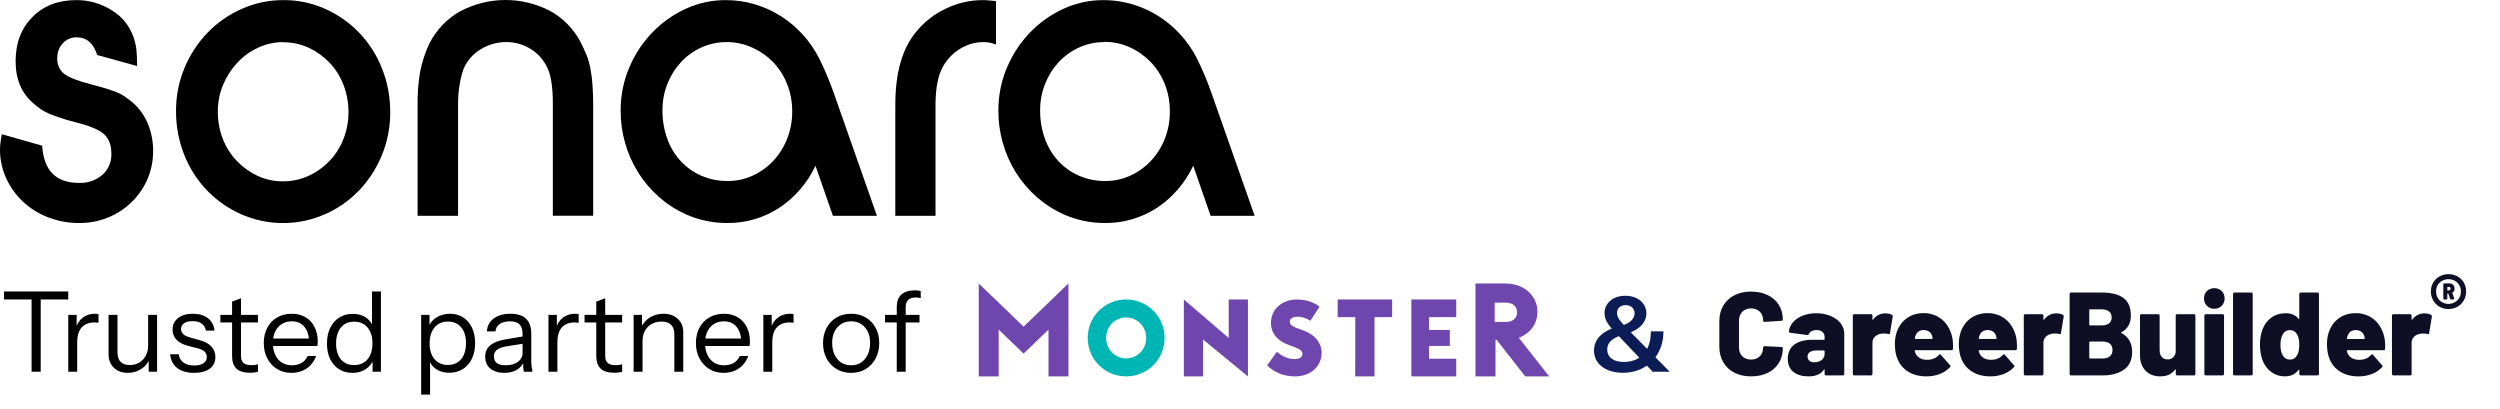 <svg width="269" height="44" viewBox="0 0 269 44" fill="none" xmlns="http://www.w3.org/2000/svg">
<path d="M3.396 40V32.224H0.432V31.36H7.344V32.224H4.38V40H3.396ZM7.347 40V33.88H8.247V35.44H8.307V40H7.347ZM8.307 36.808L8.151 35.356C8.295 34.836 8.551 34.44 8.919 34.168C9.287 33.896 9.711 33.76 10.191 33.76C10.391 33.76 10.527 33.776 10.599 33.808V34.732C10.559 34.716 10.503 34.708 10.431 34.708C10.359 34.7 10.271 34.696 10.167 34.696C9.559 34.696 9.095 34.88 8.775 35.248C8.463 35.608 8.307 36.128 8.307 36.808ZM13.745 40.12C13.345 40.12 12.989 40.04 12.677 39.88C12.365 39.712 12.121 39.48 11.945 39.184C11.769 38.88 11.681 38.532 11.681 38.14V33.88H12.641V37.888C12.641 38.352 12.753 38.7 12.977 38.932C13.209 39.164 13.537 39.28 13.961 39.28C14.345 39.28 14.685 39.192 14.981 39.016C15.277 38.84 15.509 38.596 15.677 38.284C15.853 37.964 15.941 37.6 15.941 37.192L16.097 38.644C15.897 39.1 15.585 39.46 15.161 39.724C14.737 39.988 14.265 40.12 13.745 40.12ZM16.001 40V38.56H15.941V33.88H16.901V40H16.001ZM20.872 40.12C20.12 40.12 19.52 39.948 19.072 39.604C18.624 39.252 18.368 38.756 18.304 38.116H19.228C19.284 38.508 19.456 38.808 19.744 39.016C20.032 39.224 20.416 39.328 20.896 39.328C21.32 39.328 21.652 39.248 21.892 39.088C22.132 38.928 22.252 38.7 22.252 38.404C22.252 38.196 22.184 38.016 22.048 37.864C21.912 37.704 21.64 37.572 21.232 37.468L20.248 37.216C19.688 37.072 19.268 36.852 18.988 36.556C18.708 36.252 18.568 35.892 18.568 35.476C18.568 34.948 18.764 34.532 19.156 34.228C19.548 33.916 20.08 33.76 20.752 33.76C21.416 33.76 21.956 33.92 22.372 34.24C22.788 34.56 23.024 35.004 23.08 35.572H22.156C22.1 35.244 21.948 34.992 21.7 34.816C21.452 34.64 21.124 34.552 20.716 34.552C20.324 34.552 20.02 34.628 19.804 34.78C19.588 34.924 19.48 35.132 19.48 35.404C19.48 35.612 19.556 35.792 19.708 35.944C19.868 36.096 20.132 36.224 20.5 36.328L21.46 36.592C22.028 36.744 22.456 36.976 22.744 37.288C23.032 37.6 23.176 37.976 23.176 38.416C23.176 38.952 22.972 39.372 22.564 39.676C22.156 39.972 21.592 40.12 20.872 40.12ZM26.916 40.108C26.236 40.108 25.74 39.956 25.428 39.652C25.124 39.34 24.972 38.892 24.972 38.308V32.452L25.932 32.092V38.296C25.932 38.64 26.02 38.892 26.196 39.052C26.372 39.212 26.66 39.292 27.06 39.292C27.22 39.292 27.356 39.284 27.468 39.268C27.588 39.244 27.684 39.216 27.756 39.184V40C27.676 40.032 27.56 40.056 27.408 40.072C27.264 40.096 27.1 40.108 26.916 40.108ZM23.712 34.696V33.88H27.756V34.696H23.712ZM31.37 40.12C30.786 40.12 30.27 39.984 29.822 39.712C29.374 39.432 29.022 39.052 28.766 38.572C28.51 38.092 28.382 37.54 28.382 36.916C28.382 36.292 28.506 35.744 28.754 35.272C29.01 34.792 29.366 34.42 29.822 34.156C30.278 33.892 30.802 33.76 31.394 33.76C31.962 33.76 32.454 33.884 32.87 34.132C33.294 34.38 33.618 34.728 33.842 35.176C34.074 35.624 34.19 36.152 34.19 36.76C34.19 36.84 34.186 36.916 34.178 36.988C34.178 37.06 34.17 37.14 34.154 37.228H29.102V36.424H33.566L33.254 36.868C33.254 36.132 33.09 35.568 32.762 35.176C32.442 34.776 31.986 34.576 31.394 34.576C30.786 34.576 30.294 34.788 29.918 35.212C29.55 35.628 29.366 36.192 29.366 36.904C29.366 37.632 29.55 38.216 29.918 38.656C30.294 39.088 30.794 39.304 31.418 39.304C31.81 39.304 32.154 39.22 32.45 39.052C32.746 38.876 32.962 38.628 33.098 38.308H34.01C33.81 38.868 33.474 39.312 33.002 39.64C32.538 39.96 31.994 40.12 31.37 40.12ZM40.088 40V38.572L40.208 38.608C40.056 39.072 39.776 39.44 39.368 39.712C38.968 39.984 38.488 40.12 37.928 40.12C37.376 40.12 36.892 39.988 36.476 39.724C36.068 39.46 35.748 39.092 35.516 38.62C35.292 38.148 35.18 37.596 35.18 36.964C35.18 36.324 35.296 35.764 35.528 35.284C35.76 34.804 36.084 34.432 36.5 34.168C36.916 33.904 37.404 33.772 37.964 33.772C38.54 33.772 39.024 33.912 39.416 34.192C39.808 34.472 40.076 34.868 40.22 35.38L40.028 35.404V31.36H40.988V40H40.088ZM38.108 39.28C38.724 39.28 39.204 39.072 39.548 38.656C39.9 38.232 40.076 37.656 40.076 36.928C40.076 36.216 39.9 35.652 39.548 35.236C39.196 34.82 38.716 34.612 38.108 34.612C37.5 34.612 37.024 34.82 36.68 35.236C36.336 35.652 36.164 36.228 36.164 36.964C36.164 37.684 36.336 38.252 36.68 38.668C37.024 39.076 37.5 39.28 38.108 39.28ZM48.34 40.108C47.764 40.108 47.279 39.968 46.888 39.688C46.495 39.408 46.227 39.012 46.084 38.5L46.276 38.476V42.46H45.316V33.88H46.215V35.308L46.084 35.272C46.236 34.8 46.523 34.432 46.947 34.168C47.371 33.896 47.864 33.76 48.423 33.76C48.968 33.76 49.44 33.892 49.84 34.156C50.248 34.42 50.563 34.788 50.788 35.26C51.011 35.732 51.123 36.284 51.123 36.916C51.123 37.556 51.008 38.116 50.776 38.596C50.544 39.076 50.219 39.448 49.803 39.712C49.388 39.976 48.9 40.108 48.34 40.108ZM48.196 39.268C48.803 39.268 49.279 39.06 49.623 38.644C49.968 38.22 50.139 37.644 50.139 36.916C50.139 36.196 49.968 35.632 49.623 35.224C49.279 34.808 48.803 34.6 48.196 34.6C47.587 34.6 47.108 34.812 46.755 35.236C46.404 35.652 46.227 36.224 46.227 36.952C46.227 37.664 46.404 38.228 46.755 38.644C47.108 39.06 47.587 39.268 48.196 39.268ZM56.372 40C56.34 39.864 56.316 39.708 56.3 39.532C56.292 39.356 56.288 39.132 56.288 38.86H56.228V35.932C56.228 35.468 56.12 35.128 55.904 34.912C55.696 34.688 55.356 34.576 54.884 34.576C54.42 34.576 54.048 34.672 53.768 34.864C53.496 35.048 53.344 35.312 53.312 35.656H52.388C52.428 35.064 52.676 34.6 53.132 34.264C53.588 33.928 54.184 33.76 54.92 33.76C55.68 33.76 56.244 33.94 56.612 34.3C56.98 34.66 57.164 35.2 57.164 35.92V38.86C57.164 39.036 57.176 39.22 57.2 39.412C57.224 39.596 57.256 39.792 57.296 40H56.372ZM54.272 40.12C53.64 40.12 53.136 39.968 52.76 39.664C52.392 39.352 52.208 38.928 52.208 38.392C52.208 37.856 52.392 37.44 52.76 37.144C53.128 36.848 53.664 36.64 54.368 36.52L56.504 36.16V36.952L54.512 37.264C54.064 37.336 53.724 37.456 53.492 37.624C53.26 37.792 53.144 38.036 53.144 38.356C53.144 38.668 53.248 38.904 53.456 39.064C53.672 39.224 53.988 39.304 54.404 39.304C54.94 39.304 55.376 39.184 55.712 38.944C56.056 38.696 56.228 38.376 56.228 37.984L56.384 38.836C56.256 39.244 56.004 39.56 55.628 39.784C55.26 40.008 54.808 40.12 54.272 40.12ZM59.015 40V33.88H59.915V35.44H59.975V40H59.015ZM59.975 36.808L59.819 35.356C59.963 34.836 60.219 34.44 60.587 34.168C60.955 33.896 61.379 33.76 61.859 33.76C62.059 33.76 62.195 33.776 62.267 33.808V34.732C62.227 34.716 62.171 34.708 62.099 34.708C62.027 34.7 61.939 34.696 61.835 34.696C61.227 34.696 60.763 34.88 60.443 35.248C60.131 35.608 59.975 36.128 59.975 36.808ZM66.103 40.108C65.423 40.108 64.927 39.956 64.615 39.652C64.311 39.34 64.159 38.892 64.159 38.308V32.452L65.119 32.092V38.296C65.119 38.64 65.207 38.892 65.383 39.052C65.559 39.212 65.847 39.292 66.247 39.292C66.407 39.292 66.543 39.284 66.655 39.268C66.775 39.244 66.871 39.216 66.943 39.184V40C66.863 40.032 66.747 40.056 66.595 40.072C66.451 40.096 66.287 40.108 66.103 40.108ZM62.899 34.696V33.88H66.943V34.696H62.899ZM68.179 40V33.88H69.079V35.32H69.139V40H68.179ZM72.559 40V35.992C72.559 35.528 72.443 35.18 72.211 34.948C71.979 34.716 71.635 34.6 71.179 34.6C70.779 34.6 70.423 34.688 70.111 34.864C69.807 35.04 69.567 35.284 69.391 35.596C69.223 35.908 69.139 36.272 69.139 36.688L68.983 35.236C69.191 34.78 69.507 34.42 69.931 34.156C70.363 33.892 70.851 33.76 71.395 33.76C72.035 33.76 72.547 33.944 72.931 34.312C73.323 34.672 73.519 35.148 73.519 35.74V40H72.559ZM77.87 40.12C77.286 40.12 76.77 39.984 76.322 39.712C75.874 39.432 75.522 39.052 75.266 38.572C75.01 38.092 74.882 37.54 74.882 36.916C74.882 36.292 75.006 35.744 75.254 35.272C75.51 34.792 75.866 34.42 76.322 34.156C76.778 33.892 77.302 33.76 77.894 33.76C78.462 33.76 78.954 33.884 79.37 34.132C79.794 34.38 80.118 34.728 80.342 35.176C80.574 35.624 80.69 36.152 80.69 36.76C80.69 36.84 80.686 36.916 80.678 36.988C80.678 37.06 80.67 37.14 80.654 37.228H75.602V36.424H80.066L79.754 36.868C79.754 36.132 79.59 35.568 79.262 35.176C78.942 34.776 78.486 34.576 77.894 34.576C77.286 34.576 76.794 34.788 76.418 35.212C76.05 35.628 75.866 36.192 75.866 36.904C75.866 37.632 76.05 38.216 76.418 38.656C76.794 39.088 77.294 39.304 77.918 39.304C78.31 39.304 78.654 39.22 78.95 39.052C79.246 38.876 79.462 38.628 79.598 38.308H80.51C80.31 38.868 79.974 39.312 79.502 39.64C79.038 39.96 78.494 40.12 77.87 40.12ZM82.136 40V33.88H83.036V35.44H83.096V40H82.136ZM83.096 36.808L82.94 35.356C83.084 34.836 83.34 34.44 83.708 34.168C84.076 33.896 84.5 33.76 84.98 33.76C85.18 33.76 85.316 33.776 85.388 33.808V34.732C85.348 34.716 85.292 34.708 85.22 34.708C85.148 34.7 85.06 34.696 84.956 34.696C84.348 34.696 83.884 34.88 83.564 35.248C83.252 35.608 83.096 36.128 83.096 36.808ZM91.582 40.12C90.982 40.12 90.454 39.98 89.998 39.7C89.542 39.42 89.186 39.04 88.93 38.56C88.682 38.072 88.558 37.524 88.558 36.916C88.558 36.3 88.686 35.756 88.942 35.284C89.198 34.812 89.55 34.44 89.998 34.168C90.454 33.896 90.982 33.76 91.582 33.76C92.19 33.76 92.718 33.896 93.166 34.168C93.622 34.44 93.974 34.812 94.222 35.284C94.478 35.756 94.606 36.3 94.606 36.916C94.606 37.524 94.478 38.072 94.222 38.56C93.974 39.04 93.622 39.42 93.166 39.7C92.718 39.98 92.19 40.12 91.582 40.12ZM91.582 39.304C91.998 39.304 92.358 39.204 92.662 39.004C92.966 38.796 93.202 38.512 93.37 38.152C93.538 37.792 93.622 37.376 93.622 36.904C93.622 36.2 93.434 35.636 93.058 35.212C92.69 34.788 92.198 34.576 91.582 34.576C90.974 34.576 90.482 34.788 90.106 35.212C89.73 35.636 89.542 36.2 89.542 36.904C89.542 37.376 89.626 37.792 89.794 38.152C89.962 38.512 90.198 38.796 90.502 39.004C90.814 39.204 91.174 39.304 91.582 39.304ZM96.491 40V33.016C96.491 32.456 96.651 32.02 96.971 31.708C97.299 31.396 97.795 31.24 98.459 31.24C98.619 31.24 98.743 31.248 98.831 31.264C98.927 31.28 99.007 31.3 99.071 31.324V32.08C99.015 32.064 98.935 32.048 98.831 32.032C98.735 32.016 98.631 32.008 98.519 32.008C98.151 32.008 97.879 32.1 97.703 32.284C97.535 32.468 97.451 32.728 97.451 33.064V40H96.491ZM95.231 34.696V33.88H98.939V34.696H95.231Z" fill="black"/>
<g clip-path="url(#clip0_19561_1674)">
<path fill-rule="evenodd" clip-rule="evenodd" d="M163.425 36.344C163.881 36.175 165.427 35.485 165.427 33.518C165.427 32.095 164.307 30.5 161.891 30.5H158.76V40.5H160.916V36.55H161.026L164.115 40.5H166.691L163.425 36.344ZM162.115 34.638H160.829V32.569H162.115C162.796 32.569 163.243 33.023 163.243 33.603C163.243 34.111 162.865 34.638 162.115 34.638ZM153.76 38.603V37.224H156.001V35.5H153.76V34.121H156.691V32.224H151.863V40.5H156.691V38.603H153.76ZM147.898 40.5V34.121H149.794V32.224H143.933V34.121H145.829L145.822 40.5H147.898ZM139.349 40.5C137.48 40.5 136.509 39.47 136.347 39.313L137.396 37.85C137.56 37.992 138.304 38.64 139.286 38.64C139.952 38.64 140.145 38.326 140.145 38.075C140.145 37.814 139.946 37.582 139.243 37.324L138.623 37.097C137.482 36.679 136.756 35.896 136.756 34.733C136.756 33.307 137.918 32.224 139.567 32.224C141.054 32.224 141.887 32.927 141.979 33.006L140.996 34.513C140.795 34.377 140.24 34.08 139.625 34.08C139.049 34.08 138.787 34.321 138.787 34.611C138.787 34.988 139.128 35.148 139.734 35.37L140.295 35.576C141.469 36.007 142.208 36.891 142.208 37.95C142.208 39.403 141.041 40.5 139.349 40.5ZM134.278 32.224H132.209V36.362L127.381 32.224V40.5H129.45V36.534L134.278 40.5V32.224Z" fill="#6E46AE"/>
<path fill-rule="evenodd" clip-rule="evenodd" d="M121.174 32.224C118.861 32.224 117.036 34.076 117.036 36.361C117.036 38.647 118.861 40.499 121.174 40.499C123.487 40.499 125.312 38.647 125.312 36.361C125.312 34.076 123.487 32.224 121.174 32.224ZM121.174 38.562C119.955 38.562 119.017 37.577 119.017 36.361C119.017 35.146 119.955 34.16 121.174 34.16C122.393 34.16 123.331 35.146 123.331 36.361C123.331 37.577 122.393 38.562 121.174 38.562Z" fill="#00B6B4"/>
<path fill-rule="evenodd" clip-rule="evenodd" d="M107.459 40.5V35.466L110.138 38.047L112.818 35.466V40.5H114.965V30.5L110.138 35.148L105.311 30.5V40.5L107.459 40.5Z" fill="#6E46AE"/>
</g>
<path d="M260.879 33.718C260.335 33.718 259.893 33.943 259.554 34.394C259.545 34.419 259.532 34.428 259.515 34.419C259.506 34.414 259.499 34.407 259.494 34.398C259.49 34.388 259.488 34.378 259.489 34.368V33.96C259.49 33.94 259.486 33.92 259.478 33.902C259.47 33.883 259.459 33.866 259.445 33.852C259.431 33.838 259.414 33.827 259.395 33.819C259.377 33.811 259.357 33.807 259.337 33.807H257.527C257.507 33.807 257.487 33.811 257.469 33.819C257.45 33.827 257.433 33.838 257.419 33.852C257.405 33.866 257.394 33.883 257.386 33.902C257.378 33.92 257.374 33.94 257.374 33.96V40.242C257.374 40.262 257.378 40.282 257.386 40.301C257.394 40.319 257.405 40.336 257.419 40.35C257.433 40.364 257.45 40.376 257.469 40.383C257.487 40.391 257.507 40.395 257.527 40.395H259.337C259.357 40.395 259.377 40.391 259.395 40.383C259.414 40.376 259.431 40.364 259.445 40.35C259.459 40.336 259.47 40.319 259.478 40.301C259.486 40.282 259.49 40.262 259.489 40.242V36.891C259.485 36.766 259.507 36.641 259.554 36.525C259.601 36.409 259.673 36.305 259.764 36.218C259.948 36.048 260.183 35.94 260.433 35.913C260.542 35.893 260.653 35.884 260.764 35.887C260.91 35.888 261.055 35.905 261.197 35.938C261.307 35.981 261.367 35.952 261.376 35.849L261.669 34.078C261.679 34.042 261.677 34.004 261.663 33.969C261.649 33.935 261.624 33.906 261.592 33.887C261.422 33.776 261.184 33.721 260.879 33.721M253.476 35.518C253.686 35.51 253.893 35.568 254.068 35.683C254.23 35.801 254.345 35.973 254.393 36.168C254.423 36.249 254.44 36.335 254.444 36.422C254.445 36.429 254.444 36.436 254.442 36.443C254.44 36.45 254.436 36.456 254.431 36.461C254.426 36.465 254.42 36.469 254.414 36.471C254.407 36.474 254.4 36.474 254.393 36.473H252.584C252.533 36.473 252.516 36.452 252.533 36.41C252.543 36.318 252.564 36.228 252.596 36.142C252.741 35.726 253.034 35.518 253.476 35.518ZM256.597 36.524C256.522 36.005 256.337 35.508 256.056 35.065C255.788 34.644 255.418 34.298 254.979 34.059C254.517 33.812 254 33.687 253.476 33.696C252.779 33.696 252.178 33.876 251.673 34.237C251.167 34.598 250.805 35.093 250.585 35.722C250.449 36.132 250.38 36.563 250.381 36.995C250.381 37.633 250.47 38.164 250.648 38.588C250.871 39.173 251.281 39.669 251.815 39.996C252.354 40.333 253.01 40.5 253.783 40.5C254.272 40.505 254.758 40.418 255.215 40.245C255.634 40.087 256.012 39.834 256.317 39.506C256.332 39.493 256.344 39.478 256.353 39.46C256.361 39.443 256.367 39.423 256.368 39.404C256.368 39.384 256.364 39.364 256.355 39.346C256.346 39.329 256.333 39.313 256.317 39.302L255.336 38.181C255.325 38.165 255.309 38.151 255.291 38.143C255.274 38.134 255.254 38.129 255.234 38.13C255.211 38.131 255.189 38.137 255.169 38.148C255.149 38.159 255.132 38.175 255.12 38.193C254.814 38.542 254.394 38.716 253.86 38.716C253.599 38.724 253.341 38.667 253.108 38.55C252.918 38.452 252.759 38.302 252.65 38.117C252.594 37.999 252.551 37.875 252.523 37.747C252.521 37.744 252.52 37.739 252.519 37.735C252.519 37.731 252.519 37.727 252.52 37.723C252.521 37.718 252.523 37.715 252.526 37.711C252.529 37.708 252.532 37.705 252.536 37.703C252.55 37.691 252.568 37.684 252.587 37.684H256.473C256.494 37.686 256.516 37.684 256.536 37.678C256.556 37.671 256.575 37.66 256.591 37.646C256.607 37.631 256.619 37.613 256.627 37.593C256.636 37.574 256.639 37.552 256.639 37.531C256.659 37.195 256.646 36.858 256.6 36.524M247.184 38.193C247.006 38.525 246.747 38.691 246.407 38.69C246.05 38.69 245.783 38.529 245.605 38.206C245.453 37.926 245.376 37.561 245.376 37.111C245.376 36.643 245.461 36.265 245.631 35.976C245.703 35.833 245.815 35.714 245.952 35.633C246.09 35.552 246.249 35.512 246.409 35.518C246.732 35.518 246.982 35.667 247.16 35.964C247.322 36.236 247.403 36.618 247.403 37.109C247.403 37.559 247.33 37.92 247.186 38.192M247.403 31.63V34.279C247.404 34.289 247.402 34.299 247.398 34.308C247.393 34.317 247.386 34.325 247.377 34.33C247.36 34.338 247.343 34.33 247.326 34.304C247.012 33.906 246.549 33.706 245.937 33.706C245.325 33.705 244.805 33.867 244.376 34.19C243.946 34.514 243.621 34.957 243.44 35.464C243.255 35.978 243.164 36.521 243.172 37.067C243.168 37.567 243.237 38.065 243.376 38.545C243.563 39.148 243.879 39.624 244.325 39.972C244.762 40.317 245.304 40.502 245.861 40.495C246.498 40.495 246.987 40.261 247.326 39.794C247.332 39.786 247.34 39.781 247.349 39.778C247.358 39.775 247.367 39.773 247.377 39.775C247.394 39.779 247.403 39.794 247.403 39.819V40.24C247.403 40.26 247.406 40.28 247.414 40.298C247.422 40.317 247.433 40.334 247.447 40.348C247.461 40.362 247.478 40.373 247.497 40.381C247.515 40.389 247.535 40.393 247.555 40.393H249.365C249.385 40.393 249.405 40.389 249.423 40.381C249.442 40.373 249.459 40.362 249.473 40.348C249.487 40.334 249.499 40.317 249.506 40.298C249.514 40.28 249.518 40.26 249.518 40.24V31.628C249.518 31.608 249.514 31.588 249.506 31.57C249.499 31.551 249.487 31.534 249.473 31.52C249.459 31.506 249.442 31.494 249.423 31.487C249.405 31.479 249.385 31.475 249.365 31.475H247.555C247.535 31.475 247.515 31.479 247.497 31.487C247.478 31.494 247.461 31.506 247.447 31.52C247.433 31.534 247.422 31.551 247.414 31.57C247.406 31.588 247.403 31.608 247.403 31.628M240.428 40.395H242.237C242.258 40.395 242.277 40.391 242.296 40.383C242.315 40.376 242.331 40.364 242.346 40.35C242.36 40.336 242.371 40.319 242.379 40.301C242.386 40.282 242.39 40.262 242.39 40.242V31.628C242.39 31.608 242.386 31.588 242.379 31.57C242.371 31.551 242.36 31.534 242.346 31.52C242.331 31.506 242.315 31.494 242.296 31.487C242.277 31.479 242.258 31.475 242.237 31.475H240.428C240.408 31.475 240.388 31.479 240.37 31.487C240.351 31.494 240.334 31.506 240.32 31.52C240.306 31.534 240.294 31.551 240.287 31.57C240.279 31.588 240.275 31.608 240.275 31.628V40.242C240.275 40.262 240.279 40.282 240.287 40.301C240.294 40.319 240.306 40.336 240.32 40.35C240.334 40.364 240.351 40.376 240.37 40.383C240.388 40.391 240.408 40.395 240.428 40.395ZM237.344 40.395H239.154C239.174 40.395 239.194 40.391 239.213 40.383C239.231 40.376 239.248 40.364 239.262 40.35C239.277 40.336 239.288 40.319 239.296 40.301C239.303 40.282 239.307 40.262 239.307 40.242V33.96C239.307 33.94 239.303 33.92 239.296 33.902C239.288 33.883 239.277 33.866 239.262 33.852C239.248 33.838 239.231 33.827 239.213 33.819C239.194 33.811 239.174 33.807 239.154 33.807H237.344C237.324 33.807 237.304 33.811 237.286 33.819C237.267 33.827 237.25 33.838 237.236 33.852C237.222 33.866 237.211 33.883 237.203 33.902C237.195 33.92 237.191 33.94 237.191 33.96V40.242C237.191 40.262 237.195 40.282 237.203 40.301C237.211 40.319 237.222 40.336 237.236 40.35C237.25 40.364 237.267 40.376 237.286 40.383C237.304 40.391 237.324 40.395 237.344 40.395ZM238.26 33.221C238.408 33.226 238.555 33.2 238.692 33.145C238.829 33.091 238.953 33.008 239.057 32.903C239.159 32.799 239.24 32.675 239.293 32.539C239.347 32.404 239.373 32.259 239.369 32.113C239.369 31.782 239.265 31.515 239.057 31.311C238.838 31.114 238.555 31.005 238.26 31.005C237.966 31.005 237.683 31.114 237.464 31.311C237.256 31.515 237.152 31.782 237.152 32.113C237.146 32.26 237.171 32.407 237.225 32.544C237.278 32.681 237.36 32.805 237.464 32.909C237.568 33.013 237.692 33.095 237.83 33.148C237.967 33.202 238.113 33.227 238.26 33.221ZM234.106 33.96V37.885C234.082 38.103 233.981 38.306 233.82 38.457C233.659 38.603 233.448 38.681 233.231 38.675C232.968 38.675 232.759 38.586 232.606 38.407C232.453 38.229 232.377 37.991 232.377 37.694V33.96C232.377 33.94 232.373 33.92 232.366 33.902C232.358 33.883 232.347 33.866 232.333 33.852C232.318 33.838 232.302 33.827 232.283 33.819C232.264 33.811 232.244 33.807 232.224 33.807H230.415C230.395 33.807 230.375 33.811 230.356 33.819C230.338 33.826 230.321 33.838 230.306 33.852C230.292 33.866 230.281 33.883 230.273 33.902C230.265 33.92 230.262 33.94 230.262 33.96V38.178C230.262 38.908 230.461 39.478 230.861 39.885C231.26 40.293 231.783 40.497 232.429 40.497C233.16 40.497 233.694 40.255 234.033 39.771C234.049 39.745 234.066 39.737 234.083 39.745C234.092 39.75 234.099 39.758 234.104 39.767C234.108 39.776 234.11 39.786 234.109 39.796V40.242C234.109 40.262 234.113 40.282 234.12 40.301C234.128 40.319 234.139 40.336 234.153 40.35C234.168 40.364 234.184 40.376 234.203 40.383C234.222 40.391 234.241 40.395 234.262 40.395H236.071C236.091 40.395 236.111 40.391 236.129 40.383C236.148 40.376 236.165 40.364 236.179 40.35C236.193 40.336 236.205 40.319 236.212 40.301C236.22 40.282 236.224 40.262 236.224 40.242V33.96C236.224 33.94 236.22 33.92 236.212 33.902C236.205 33.883 236.193 33.866 236.179 33.852C236.165 33.838 236.148 33.827 236.129 33.819C236.111 33.811 236.091 33.807 236.071 33.807H234.262C234.241 33.807 234.222 33.811 234.203 33.819C234.184 33.827 234.168 33.838 234.153 33.852C234.139 33.866 234.128 33.883 234.12 33.902C234.113 33.92 234.109 33.94 234.109 33.96M226.234 38.573H224.871C224.863 38.574 224.854 38.573 224.846 38.57C224.838 38.567 224.83 38.563 224.824 38.557C224.818 38.55 224.814 38.543 224.811 38.535C224.808 38.527 224.807 38.518 224.808 38.509V36.815C224.807 36.806 224.808 36.797 224.811 36.789C224.814 36.781 224.818 36.773 224.824 36.767C224.83 36.761 224.838 36.757 224.846 36.754C224.854 36.751 224.863 36.75 224.871 36.751H226.235C226.583 36.751 226.848 36.83 227.031 36.986C227.214 37.143 227.305 37.366 227.305 37.656C227.305 37.953 227.212 38.18 227.025 38.337C226.838 38.494 226.574 38.573 226.235 38.573M224.871 33.285H226.131C226.479 33.285 226.746 33.362 226.933 33.514C227.119 33.667 227.212 33.884 227.213 34.164C227.213 34.436 227.12 34.646 226.933 34.794C226.746 34.942 226.478 35.016 226.131 35.016H224.871C224.863 35.017 224.854 35.016 224.846 35.013C224.838 35.011 224.83 35.006 224.824 35C224.818 34.994 224.814 34.986 224.811 34.978C224.808 34.97 224.807 34.961 224.808 34.953V33.349C224.807 33.341 224.808 33.332 224.811 33.324C224.814 33.316 224.818 33.308 224.824 33.302C224.83 33.296 224.838 33.291 224.846 33.289C224.854 33.286 224.863 33.285 224.871 33.286M228.261 35.758C228.94 35.392 229.28 34.793 229.28 33.961C229.28 33.086 229.015 32.453 228.484 32.062C227.953 31.671 227.169 31.476 226.131 31.475H222.845C222.824 31.475 222.804 31.479 222.786 31.487C222.767 31.494 222.75 31.506 222.736 31.52C222.722 31.534 222.711 31.551 222.703 31.57C222.695 31.588 222.692 31.608 222.692 31.628V40.242C222.692 40.262 222.695 40.282 222.703 40.301C222.711 40.319 222.722 40.336 222.736 40.35C222.75 40.365 222.767 40.376 222.786 40.383C222.804 40.391 222.824 40.395 222.845 40.395H226.234C227.185 40.395 227.954 40.187 228.54 39.771C229.126 39.355 229.419 38.722 229.419 37.872C229.419 36.921 229.033 36.242 228.26 35.833C228.209 35.808 228.209 35.782 228.26 35.757M221.264 33.718C220.721 33.718 220.279 33.943 219.939 34.394C219.931 34.419 219.918 34.428 219.901 34.419C219.892 34.414 219.885 34.407 219.88 34.398C219.876 34.388 219.874 34.378 219.875 34.368V33.96C219.875 33.94 219.872 33.92 219.864 33.902C219.856 33.883 219.845 33.866 219.831 33.852C219.817 33.838 219.8 33.826 219.781 33.819C219.762 33.811 219.742 33.807 219.722 33.807H217.913C217.893 33.807 217.873 33.811 217.854 33.819C217.836 33.827 217.819 33.838 217.805 33.852C217.791 33.866 217.779 33.883 217.772 33.902C217.764 33.92 217.76 33.94 217.76 33.96V40.242C217.76 40.262 217.764 40.282 217.772 40.301C217.779 40.319 217.791 40.336 217.805 40.35C217.819 40.364 217.836 40.376 217.854 40.383C217.873 40.391 217.893 40.395 217.913 40.395H219.722C219.742 40.395 219.762 40.391 219.781 40.383C219.8 40.376 219.817 40.365 219.831 40.35C219.845 40.336 219.856 40.319 219.864 40.301C219.872 40.282 219.875 40.262 219.875 40.242V36.891C219.87 36.765 219.892 36.64 219.939 36.523C219.986 36.407 220.058 36.302 220.149 36.216C220.334 36.045 220.568 35.938 220.818 35.91C220.928 35.89 221.039 35.881 221.15 35.884C221.296 35.885 221.441 35.903 221.583 35.935C221.693 35.978 221.752 35.949 221.761 35.846L222.054 34.075C222.065 34.039 222.063 34.001 222.049 33.966C222.035 33.932 222.01 33.903 221.978 33.884C221.808 33.773 221.57 33.718 221.264 33.718ZM213.862 35.515C214.071 35.507 214.279 35.565 214.454 35.68C214.616 35.798 214.731 35.97 214.779 36.165C214.809 36.246 214.826 36.333 214.83 36.419C214.831 36.426 214.83 36.434 214.828 36.44C214.826 36.447 214.822 36.453 214.817 36.458C214.812 36.463 214.806 36.466 214.799 36.468C214.793 36.471 214.786 36.471 214.779 36.471H212.969C212.919 36.471 212.901 36.449 212.919 36.407C212.929 36.315 212.95 36.225 212.982 36.139C213.126 35.723 213.42 35.515 213.862 35.515ZM216.983 36.521C216.907 36.002 216.723 35.505 216.442 35.062C216.174 34.642 215.804 34.295 215.367 34.056C214.905 33.809 214.387 33.684 213.863 33.693C213.166 33.693 212.565 33.873 212.06 34.234C211.555 34.595 211.193 35.09 210.972 35.719C210.836 36.13 210.767 36.56 210.769 36.993C210.769 37.63 210.858 38.161 211.036 38.586C211.259 39.171 211.669 39.666 212.202 39.993C212.742 40.33 213.398 40.498 214.171 40.497C214.66 40.502 215.145 40.415 215.602 40.242C216.022 40.084 216.399 39.831 216.704 39.503C216.719 39.49 216.731 39.475 216.74 39.457C216.749 39.44 216.754 39.42 216.755 39.401C216.756 39.381 216.751 39.361 216.742 39.344C216.734 39.326 216.72 39.31 216.704 39.299L215.723 38.178C215.711 38.162 215.696 38.149 215.678 38.14C215.661 38.131 215.641 38.127 215.621 38.127C215.598 38.128 215.576 38.134 215.556 38.145C215.536 38.156 215.519 38.172 215.507 38.191C215.201 38.539 214.781 38.713 214.247 38.713C213.986 38.721 213.728 38.664 213.495 38.547C213.304 38.449 213.145 38.299 213.036 38.114C212.98 37.996 212.937 37.872 212.909 37.744C212.907 37.741 212.906 37.737 212.905 37.732C212.905 37.728 212.905 37.724 212.906 37.72C212.908 37.716 212.91 37.712 212.912 37.709C212.915 37.705 212.918 37.702 212.922 37.7C212.936 37.688 212.954 37.681 212.973 37.681H216.855C216.877 37.683 216.898 37.681 216.919 37.675C216.939 37.668 216.958 37.657 216.973 37.642C216.989 37.628 217.002 37.61 217.01 37.59C217.018 37.571 217.022 37.549 217.021 37.528C217.041 37.192 217.028 36.855 216.983 36.521M206.981 35.515C207.191 35.507 207.398 35.565 207.574 35.68C207.736 35.798 207.851 35.97 207.898 36.165C207.928 36.246 207.945 36.333 207.949 36.419C207.95 36.426 207.949 36.434 207.947 36.44C207.945 36.447 207.941 36.453 207.936 36.458C207.931 36.463 207.925 36.466 207.919 36.468C207.912 36.471 207.905 36.471 207.898 36.471H206.091C206.04 36.471 206.023 36.449 206.04 36.407C206.05 36.315 206.072 36.225 206.104 36.139C206.249 35.723 206.542 35.515 206.983 35.515M210.105 36.521C210.029 36.002 209.845 35.505 209.563 35.062C209.295 34.641 208.925 34.295 208.487 34.056C208.025 33.809 207.507 33.684 206.983 33.693C206.287 33.693 205.686 33.873 205.18 34.234C204.675 34.595 204.312 35.09 204.092 35.719C203.956 36.13 203.887 36.56 203.889 36.993C203.889 37.63 203.978 38.161 204.156 38.586C204.379 39.171 204.789 39.666 205.322 39.993C205.862 40.33 206.518 40.498 207.291 40.497C207.78 40.502 208.265 40.415 208.722 40.242C209.142 40.084 209.519 39.831 209.824 39.503C209.839 39.49 209.851 39.475 209.86 39.457C209.869 39.44 209.874 39.42 209.875 39.401C209.876 39.381 209.871 39.361 209.862 39.344C209.854 39.326 209.841 39.31 209.824 39.299L208.84 38.178C208.828 38.162 208.813 38.149 208.795 38.14C208.777 38.131 208.757 38.126 208.738 38.127C208.715 38.128 208.693 38.134 208.673 38.145C208.653 38.156 208.636 38.172 208.623 38.191C208.318 38.539 207.898 38.713 207.363 38.713C207.103 38.722 206.844 38.664 206.612 38.547C206.421 38.449 206.262 38.299 206.154 38.114C206.097 37.996 206.054 37.872 206.026 37.744C206.024 37.741 206.022 37.737 206.022 37.732C206.021 37.728 206.022 37.724 206.023 37.72C206.024 37.716 206.026 37.712 206.029 37.709C206.031 37.705 206.035 37.702 206.039 37.7C206.053 37.688 206.071 37.681 206.089 37.681H209.976C209.997 37.683 210.019 37.681 210.039 37.675C210.06 37.668 210.078 37.657 210.094 37.642C210.11 37.628 210.122 37.61 210.13 37.59C210.139 37.571 210.142 37.549 210.142 37.528C210.162 37.192 210.149 36.855 210.103 36.521M202.866 33.716C202.322 33.716 201.88 33.941 201.54 34.392C201.532 34.417 201.519 34.425 201.503 34.417C201.494 34.412 201.486 34.404 201.482 34.395C201.477 34.386 201.476 34.376 201.477 34.366V33.96C201.477 33.94 201.473 33.92 201.465 33.902C201.458 33.883 201.446 33.866 201.432 33.852C201.418 33.838 201.401 33.827 201.383 33.819C201.364 33.811 201.344 33.807 201.324 33.807H199.515C199.495 33.807 199.475 33.811 199.456 33.819C199.438 33.827 199.421 33.838 199.406 33.852C199.392 33.866 199.381 33.883 199.373 33.902C199.366 33.92 199.362 33.94 199.362 33.96V40.242C199.362 40.262 199.366 40.282 199.373 40.301C199.381 40.319 199.392 40.336 199.406 40.35C199.421 40.364 199.438 40.376 199.456 40.383C199.475 40.391 199.495 40.395 199.515 40.395H201.324C201.344 40.395 201.364 40.391 201.383 40.383C201.401 40.376 201.418 40.364 201.432 40.35C201.446 40.336 201.458 40.319 201.465 40.301C201.473 40.282 201.477 40.262 201.477 40.242V36.891C201.477 36.611 201.568 36.386 201.751 36.216C201.935 36.045 202.17 35.938 202.42 35.91C202.529 35.89 202.64 35.881 202.751 35.884C202.897 35.885 203.042 35.903 203.184 35.935C203.295 35.978 203.354 35.949 203.363 35.846L203.656 34.075C203.666 34.039 203.665 34.001 203.651 33.966C203.637 33.932 203.612 33.903 203.579 33.884C203.409 33.773 203.171 33.718 202.866 33.718M195.22 38.981C194.991 38.981 194.813 38.925 194.685 38.815C194.622 38.76 194.572 38.691 194.539 38.614C194.506 38.537 194.49 38.453 194.494 38.369C194.489 38.27 194.51 38.172 194.556 38.085C194.602 37.997 194.671 37.924 194.755 37.872C194.929 37.761 195.177 37.706 195.499 37.707H196.264C196.272 37.706 196.281 37.706 196.289 37.709C196.298 37.712 196.305 37.717 196.311 37.723C196.317 37.729 196.322 37.736 196.325 37.745C196.328 37.753 196.329 37.762 196.328 37.77V38.076C196.331 38.202 196.305 38.328 196.251 38.442C196.197 38.556 196.116 38.655 196.016 38.732C195.807 38.897 195.542 38.98 195.219 38.981M195.423 33.706C194.925 33.699 194.429 33.788 193.964 33.967C193.527 34.141 193.18 34.379 192.922 34.68C192.671 34.962 192.517 35.317 192.482 35.694C192.482 35.751 192.533 35.791 192.635 35.808L194.467 36.05C194.544 36.059 194.603 36.016 194.646 35.922C194.7 35.791 194.802 35.686 194.932 35.629C195.096 35.55 195.278 35.51 195.46 35.515C195.732 35.515 195.945 35.581 196.098 35.712C196.174 35.78 196.234 35.863 196.274 35.957C196.314 36.051 196.332 36.152 196.327 36.254V36.496C196.328 36.505 196.327 36.514 196.324 36.522C196.321 36.53 196.316 36.538 196.31 36.544C196.304 36.55 196.296 36.554 196.288 36.557C196.28 36.56 196.271 36.561 196.263 36.56H195.029C194.163 36.56 193.503 36.738 193.048 37.095C192.593 37.451 192.365 37.957 192.366 38.611C192.366 39.232 192.568 39.701 192.971 40.019C193.375 40.338 193.916 40.497 194.596 40.497C195.377 40.497 195.929 40.259 196.252 39.783C196.269 39.75 196.286 39.735 196.303 39.739C196.32 39.743 196.329 39.762 196.329 39.796V40.242C196.328 40.262 196.332 40.282 196.34 40.301C196.348 40.319 196.359 40.336 196.374 40.35C196.387 40.365 196.404 40.376 196.423 40.384C196.442 40.392 196.462 40.395 196.482 40.395H198.291C198.311 40.395 198.331 40.391 198.35 40.383C198.368 40.376 198.385 40.364 198.399 40.35C198.414 40.336 198.425 40.319 198.433 40.301C198.44 40.282 198.444 40.262 198.444 40.242V35.897C198.445 35.491 198.305 35.097 198.049 34.782C197.786 34.446 197.425 34.183 196.966 33.992C196.476 33.795 195.952 33.698 195.424 33.706M188.416 40.497C189.096 40.497 189.693 40.372 190.206 40.121C190.699 39.889 191.115 39.519 191.404 39.057C191.688 38.599 191.83 38.068 191.831 37.464C191.831 37.447 191.826 37.43 191.819 37.415C191.811 37.399 191.8 37.386 191.786 37.375C191.756 37.349 191.718 37.336 191.678 37.337L189.869 37.249C189.767 37.249 189.716 37.295 189.716 37.389C189.716 37.78 189.597 38.094 189.359 38.332C189.121 38.569 188.807 38.688 188.416 38.689C188.025 38.689 187.711 38.57 187.473 38.332C187.235 38.094 187.116 37.78 187.116 37.389V34.496C187.116 34.104 187.235 33.788 187.473 33.546C187.711 33.305 188.025 33.184 188.416 33.184C188.807 33.184 189.121 33.303 189.359 33.541C189.597 33.779 189.716 34.098 189.716 34.496C189.716 34.589 189.767 34.635 189.869 34.635L191.678 34.521C191.718 34.522 191.756 34.508 191.786 34.483C191.801 34.47 191.813 34.454 191.82 34.437C191.828 34.419 191.832 34.4 191.831 34.381C191.831 33.786 191.689 33.262 191.404 32.807C191.113 32.349 190.698 31.983 190.206 31.753C189.692 31.501 189.095 31.374 188.416 31.373C187.737 31.373 187.139 31.504 186.624 31.768C186.126 32.017 185.71 32.405 185.426 32.884C185.141 33.364 184.999 33.917 185 34.544V37.297C185 37.933 185.142 38.494 185.426 38.978C185.708 39.461 186.124 39.852 186.624 40.102C187.138 40.365 187.735 40.497 188.414 40.497" fill="#0E0E24"/>
<path d="M264.422 29.742C264.707 29.896 264.945 30.124 265.109 30.403C265.274 30.689 265.359 31.014 265.353 31.343C265.358 31.685 265.273 32.022 265.107 32.321C264.946 32.609 264.708 32.846 264.42 33.005C264.124 33.171 263.79 33.256 263.451 33.252C263.115 33.256 262.784 33.171 262.491 33.005C262.205 32.844 261.97 32.608 261.811 32.321C261.645 32.022 261.56 31.685 261.564 31.343C261.56 31.013 261.645 30.688 261.811 30.403C261.974 30.125 262.209 29.897 262.491 29.742C262.785 29.579 263.117 29.496 263.454 29.5C263.792 29.496 264.126 29.58 264.422 29.742ZM264.413 32.319C264.539 32.191 264.638 32.039 264.704 31.871C264.769 31.704 264.8 31.525 264.795 31.346C264.797 31.114 264.738 30.887 264.621 30.688C264.505 30.488 264.336 30.324 264.134 30.212C263.925 30.099 263.692 30.04 263.454 30.04C263.217 30.04 262.983 30.099 262.775 30.212C262.575 30.322 262.409 30.485 262.295 30.683C262.18 30.883 262.121 31.112 262.124 31.343C262.124 31.741 262.249 32.067 262.5 32.321C262.759 32.567 263.102 32.704 263.458 32.703C263.815 32.702 264.157 32.563 264.414 32.316L264.413 32.319ZM263.892 31.486C263.867 31.492 263.861 31.511 263.873 31.543L264.069 32.092C264.075 32.107 264.078 32.123 264.078 32.139C264.078 32.196 264.044 32.223 263.976 32.223H263.743C263.715 32.225 263.687 32.216 263.665 32.199C263.642 32.182 263.627 32.157 263.622 32.129L263.445 31.608C263.432 31.583 263.417 31.571 263.399 31.571H263.38C263.373 31.57 263.367 31.571 263.361 31.573C263.355 31.575 263.35 31.578 263.345 31.583C263.341 31.587 263.337 31.593 263.335 31.599C263.333 31.605 263.333 31.611 263.333 31.617V32.111C263.334 32.126 263.331 32.141 263.325 32.155C263.32 32.169 263.311 32.182 263.301 32.193C263.29 32.204 263.277 32.212 263.263 32.218C263.249 32.223 263.234 32.226 263.219 32.226H263.014C262.999 32.226 262.984 32.223 262.97 32.218C262.956 32.212 262.943 32.204 262.932 32.193C262.921 32.182 262.913 32.169 262.907 32.155C262.902 32.141 262.899 32.126 262.899 32.111V30.608C262.899 30.592 262.902 30.577 262.907 30.563C262.913 30.549 262.921 30.536 262.932 30.526C262.943 30.515 262.956 30.506 262.97 30.501C262.984 30.495 262.999 30.493 263.014 30.493H263.563C263.636 30.49 263.709 30.503 263.777 30.53C263.846 30.558 263.907 30.599 263.959 30.651C264.009 30.703 264.049 30.764 264.075 30.831C264.102 30.898 264.114 30.97 264.113 31.042C264.116 31.25 264.04 31.396 263.892 31.483V31.486ZM263.333 30.918V31.197C263.332 31.204 263.333 31.21 263.335 31.216C263.337 31.222 263.34 31.228 263.345 31.232C263.349 31.237 263.355 31.24 263.361 31.242C263.367 31.244 263.373 31.245 263.38 31.244H263.501C263.526 31.245 263.551 31.24 263.574 31.23C263.598 31.221 263.619 31.206 263.636 31.187C263.669 31.152 263.688 31.105 263.687 31.056C263.689 31.032 263.685 31.007 263.676 30.983C263.667 30.96 263.653 30.939 263.635 30.922C263.618 30.904 263.597 30.89 263.573 30.882C263.55 30.873 263.525 30.869 263.501 30.87H263.38C263.374 30.869 263.367 30.87 263.362 30.872C263.356 30.874 263.35 30.877 263.346 30.881C263.341 30.886 263.338 30.891 263.336 30.897C263.334 30.903 263.333 30.909 263.333 30.915V30.918Z" fill="#0E0E24"/>
<path d="M177.832 40L173.61 35.565C173.371 35.303 173.18 35.068 173.038 34.859C172.896 34.65 172.796 34.452 172.736 34.266C172.676 34.079 172.646 33.881 172.646 33.672C172.646 33.328 172.74 33.019 172.926 32.742C173.113 32.459 173.374 32.235 173.71 32.07C174.054 31.906 174.446 31.824 174.886 31.824C175.312 31.824 175.696 31.902 176.04 32.059C176.383 32.216 176.652 32.436 176.846 32.72C177.048 33.004 177.149 33.343 177.149 33.739C177.149 34.195 176.977 34.613 176.634 34.994C176.29 35.367 175.782 35.666 175.11 35.89L174.427 35.072C174.927 34.915 175.293 34.721 175.525 34.49C175.764 34.251 175.883 33.989 175.883 33.706C175.883 33.452 175.794 33.243 175.614 33.078C175.443 32.914 175.207 32.832 174.909 32.832C174.618 32.832 174.39 32.914 174.226 33.078C174.069 33.243 173.99 33.441 173.99 33.672C173.99 33.799 174.016 33.933 174.069 34.075C174.121 34.21 174.229 34.381 174.394 34.59C174.565 34.8 174.815 35.076 175.144 35.419L179.658 40H177.832ZM174.629 40.112C174.009 40.112 173.464 40.011 172.994 39.81C172.531 39.608 172.168 39.332 171.907 38.981C171.646 38.622 171.515 38.208 171.515 37.738C171.515 37.11 171.728 36.584 172.154 36.158C172.579 35.725 173.195 35.393 174.002 35.162L174.685 36.002C174.252 36.129 173.908 36.274 173.654 36.438C173.4 36.595 173.218 36.771 173.106 36.965C172.994 37.159 172.938 37.372 172.938 37.603C172.938 38.021 173.094 38.35 173.408 38.589C173.729 38.828 174.177 38.947 174.752 38.947C175.14 38.947 175.506 38.884 175.85 38.757C176.193 38.63 176.499 38.436 176.768 38.174C177.037 37.906 177.246 37.566 177.395 37.155C177.552 36.737 177.63 36.237 177.63 35.654H178.986C178.986 36.184 178.915 36.681 178.773 37.144C178.631 37.599 178.429 38.01 178.168 38.376C177.914 38.742 177.604 39.056 177.238 39.317C176.88 39.571 176.48 39.769 176.04 39.91C175.599 40.045 175.129 40.112 174.629 40.112Z" fill="#0B1C56"/>
<g clip-path="url(#clip1_19561_1674)">
<path fill-rule="evenodd" clip-rule="evenodd" d="M4.538 15.675C4.703 18.344 6.019 19.679 8.485 19.679C9.407 19.727 10.312 19.416 11.025 18.807C11.337 18.53 11.586 18.183 11.752 17.792C11.918 17.401 11.998 16.976 11.985 16.549C11.985 15.624 11.723 14.922 11.199 14.442C10.674 13.962 9.654 13.534 8.138 13.159C7.194 12.919 6.264 12.622 5.353 12.27C4.727 12.004 4.149 11.63 3.643 11.164C2.332 10.066 1.677 8.539 1.679 6.585C1.681 4.631 2.281 3.051 3.478 1.843C4.679 0.622 6.249 0.012 8.189 0.012C9.546 -0.004 10.88 0.378 12.037 1.114C13.106 1.753 13.927 2.762 14.354 3.965C14.509 4.405 14.617 4.861 14.676 5.326C14.732 5.917 14.757 6.51 14.75 7.104L10.458 5.918C10.061 4.65 9.32 4.016 8.237 4.016C7.961 4.009 7.687 4.063 7.432 4.174C7.177 4.285 6.948 4.45 6.758 4.659C6.564 4.868 6.411 5.115 6.309 5.385C6.208 5.656 6.159 5.945 6.165 6.236C6.144 6.557 6.198 6.879 6.323 7.173C6.447 7.468 6.639 7.727 6.881 7.928C7.356 8.307 8.306 8.685 9.731 9.06C10.389 9.232 10.942 9.386 11.384 9.522C11.826 9.659 12.205 9.786 12.524 9.908C12.819 10.017 13.101 10.163 13.362 10.343C13.61 10.515 13.864 10.702 14.129 10.909C14.887 11.527 15.488 12.329 15.879 13.245C16.281 14.187 16.484 15.209 16.474 16.241C16.483 17.293 16.273 18.336 15.859 19.296C15.451 20.227 14.87 21.064 14.149 21.759C13.417 22.467 12.563 23.025 11.632 23.404C10.642 23.806 9.588 24.007 8.525 23.997C7.38 24.004 6.244 23.795 5.171 23.38C4.171 23.002 3.25 22.426 2.46 21.685C1.708 20.976 1.096 20.122 0.659 19.169C0.213 18.189 -0.013 17.117 0.001 16.033C0.005 15.81 0.021 15.588 0.049 15.367C0.08 15.094 0.132 14.774 0.197 14.442L4.538 15.675Z" fill="black"/>
<path fill-rule="evenodd" clip-rule="evenodd" d="M30.497 4.532C29.562 4.529 28.638 4.731 27.783 5.124C26.942 5.508 26.181 6.058 25.54 6.742C24.898 7.431 24.379 8.234 24.01 9.113C23.628 10.021 23.434 11.001 23.44 11.991C23.429 13.007 23.613 14.014 23.981 14.955C24.327 15.841 24.838 16.647 25.486 17.326C26.127 17.992 26.88 18.531 27.706 18.917C28.568 19.317 29.502 19.519 30.445 19.51C31.396 19.517 32.337 19.315 33.207 18.917C34.043 18.536 34.804 17.996 35.45 17.326C36.098 16.647 36.61 15.841 36.955 14.955C37.319 14.034 37.503 13.048 37.497 12.053C37.502 11.05 37.318 10.055 36.955 9.125C36.613 8.232 36.101 7.419 35.45 6.737C34.81 6.07 34.059 5.531 33.233 5.145C32.371 4.747 31.437 4.545 30.494 4.552M30.497 0.012C32.048 -0 33.584 0.324 35.008 0.963C36.37 1.571 37.608 2.442 38.657 3.53C39.706 4.625 40.536 5.926 41.099 7.356C41.697 8.853 41.999 10.459 41.988 12.08C41.997 13.678 41.686 15.26 41.076 16.727C40.492 18.145 39.655 19.434 38.608 20.526C36.973 22.203 34.896 23.337 32.64 23.785C30.384 24.234 28.051 23.976 25.936 23.045C24.565 22.441 23.318 21.569 22.263 20.476C21.216 19.379 20.386 18.079 19.82 16.65C19.228 15.152 18.929 13.546 18.942 11.926C18.932 10.336 19.243 8.762 19.854 7.306C20.442 5.898 21.278 4.617 22.32 3.53C23.376 2.438 24.624 1.567 25.996 0.963C27.417 0.327 28.95 0.003 30.497 0.012Z" fill="black"/>
<path fill-rule="evenodd" clip-rule="evenodd" d="M44.935 11.36C44.909 10.112 45.004 8.865 45.221 7.637C45.431 6.611 45.763 5.616 46.207 4.674C46.949 3.216 48.089 2.019 49.484 1.233C50.978 0.436 52.631 0.014 54.311 0C55.99 -0.013 57.649 0.383 59.155 1.156C60.539 1.908 61.683 3.064 62.447 4.481C62.709 4.993 62.93 5.472 63.111 5.918C63.299 6.389 63.439 6.879 63.53 7.38C63.635 7.958 63.709 8.541 63.752 9.128C63.8 9.759 63.826 10.506 63.826 11.36V23.214H59.485V11.105C59.485 9.524 59.321 8.326 58.992 7.51C58.629 6.616 58.009 5.86 57.217 5.347C56.393 4.799 55.433 4.513 54.455 4.526C53.482 4.523 52.527 4.797 51.693 5.32C50.889 5.803 50.254 6.538 49.878 7.421C49.689 7.963 49.549 8.521 49.459 9.09C49.345 9.76 49.287 10.439 49.288 11.12V23.223H44.935V11.36Z" fill="black"/>
<path fill-rule="evenodd" clip-rule="evenodd" d="M78.179 4.532C77.255 4.524 76.34 4.717 75.492 5.098C74.668 5.464 73.921 5.996 73.294 6.662C72.668 7.338 72.169 8.131 71.823 8.998C71.458 9.909 71.274 10.888 71.282 11.875C71.273 12.918 71.449 13.954 71.801 14.931C72.114 15.823 72.603 16.637 73.235 17.323C73.868 18.008 74.63 18.549 75.475 18.911C76.366 19.294 77.323 19.486 78.288 19.474C79.23 19.483 80.163 19.281 81.024 18.881C82.695 18.11 84.013 16.692 84.698 14.928C85.067 13.988 85.252 12.98 85.242 11.964C85.247 10.968 85.062 9.981 84.698 9.06C84.352 8.174 83.841 7.368 83.193 6.689C82.543 6.026 81.781 5.494 80.944 5.121C80.073 4.725 79.133 4.523 78.182 4.529L78.179 4.532ZM87.747 17.832C86.87 19.695 85.512 21.267 83.826 22.375C82.147 23.46 80.204 24.022 78.228 23.994C76.693 24.003 75.173 23.68 73.764 23.045C71.676 22.098 69.9 20.534 68.66 18.546C67.419 16.559 66.767 14.236 66.784 11.867C66.778 10.294 67.088 8.737 67.697 7.297C68.88 4.464 71.047 2.2 73.764 0.954C75.138 0.321 76.626 0 78.128 0.012C80.186 0.015 82.205 0.599 83.969 1.703C85.732 2.806 87.174 4.387 88.141 6.277C88.744 7.49 89.272 8.742 89.72 10.026L94.359 23.223H89.623L87.747 17.832Z" fill="black"/>
<path fill-rule="evenodd" clip-rule="evenodd" d="M96.335 11.309C96.335 7.854 97.074 5.235 98.553 3.453C99.424 2.377 100.517 1.517 101.75 0.937C102.999 0.328 104.361 0.012 105.74 0.012C105.937 0.012 106.134 0.012 106.333 0.039L107.171 0.116V4.786C106.936 4.703 106.698 4.635 106.456 4.582C106.235 4.546 106.012 4.529 105.789 4.531C104.93 4.532 104.086 4.772 103.347 5.225C102.587 5.675 101.951 6.32 101.5 7.098C100.929 8.091 100.661 9.496 100.661 11.309V23.223H96.335V11.309Z" fill="black"/>
<path fill-rule="evenodd" clip-rule="evenodd" d="M118.825 4.532C117.9 4.524 116.983 4.717 116.135 5.098C115.311 5.464 114.565 5.995 113.94 6.662C113.31 7.338 112.809 8.13 112.461 8.998C112.095 9.909 111.911 10.888 111.919 11.876C111.91 12.918 112.085 13.954 112.435 14.931C112.75 15.822 113.239 16.636 113.871 17.321C114.503 18.006 115.265 18.547 116.109 18.911C117 19.294 117.957 19.486 118.922 19.474C119.865 19.483 120.799 19.281 121.661 18.881C123.332 18.11 124.65 16.692 125.335 14.928C125.704 13.988 125.887 12.98 125.876 11.964C125.883 10.969 125.698 9.981 125.335 9.06C124.99 8.174 124.477 7.368 123.83 6.689C123.184 6.018 122.423 5.479 121.587 5.098C120.717 4.701 119.775 4.499 118.825 4.505V4.532ZM128.39 17.832C127.513 19.695 126.155 21.268 124.468 22.376C122.789 23.46 120.847 24.022 118.871 23.994C117.336 24.003 115.816 23.68 114.407 23.045C112.318 22.098 110.543 20.534 109.302 18.546C108.061 16.559 107.409 14.236 107.427 11.867C107.42 10.294 107.731 8.737 108.339 7.297C109.523 4.465 111.69 2.2 114.407 0.955C115.782 0.321 117.27 -0 118.774 0.012C120.316 0.018 121.84 0.348 123.255 0.984C124.67 1.62 125.947 2.547 127.007 3.711C127.709 4.479 128.307 5.342 128.786 6.277C129.387 7.491 129.914 8.743 130.362 10.026L135 23.223H130.265L128.39 17.832Z" fill="black"/>
</g>
<defs>
<clipPath id="clip0_19561_1674">
<rect width="61.38" height="10" fill="white" transform="translate(105.311 30.5)"/>
</clipPath>
<clipPath id="clip1_19561_1674">
<rect width="135" height="24" fill="white"/>
</clipPath>
</defs>
</svg>
